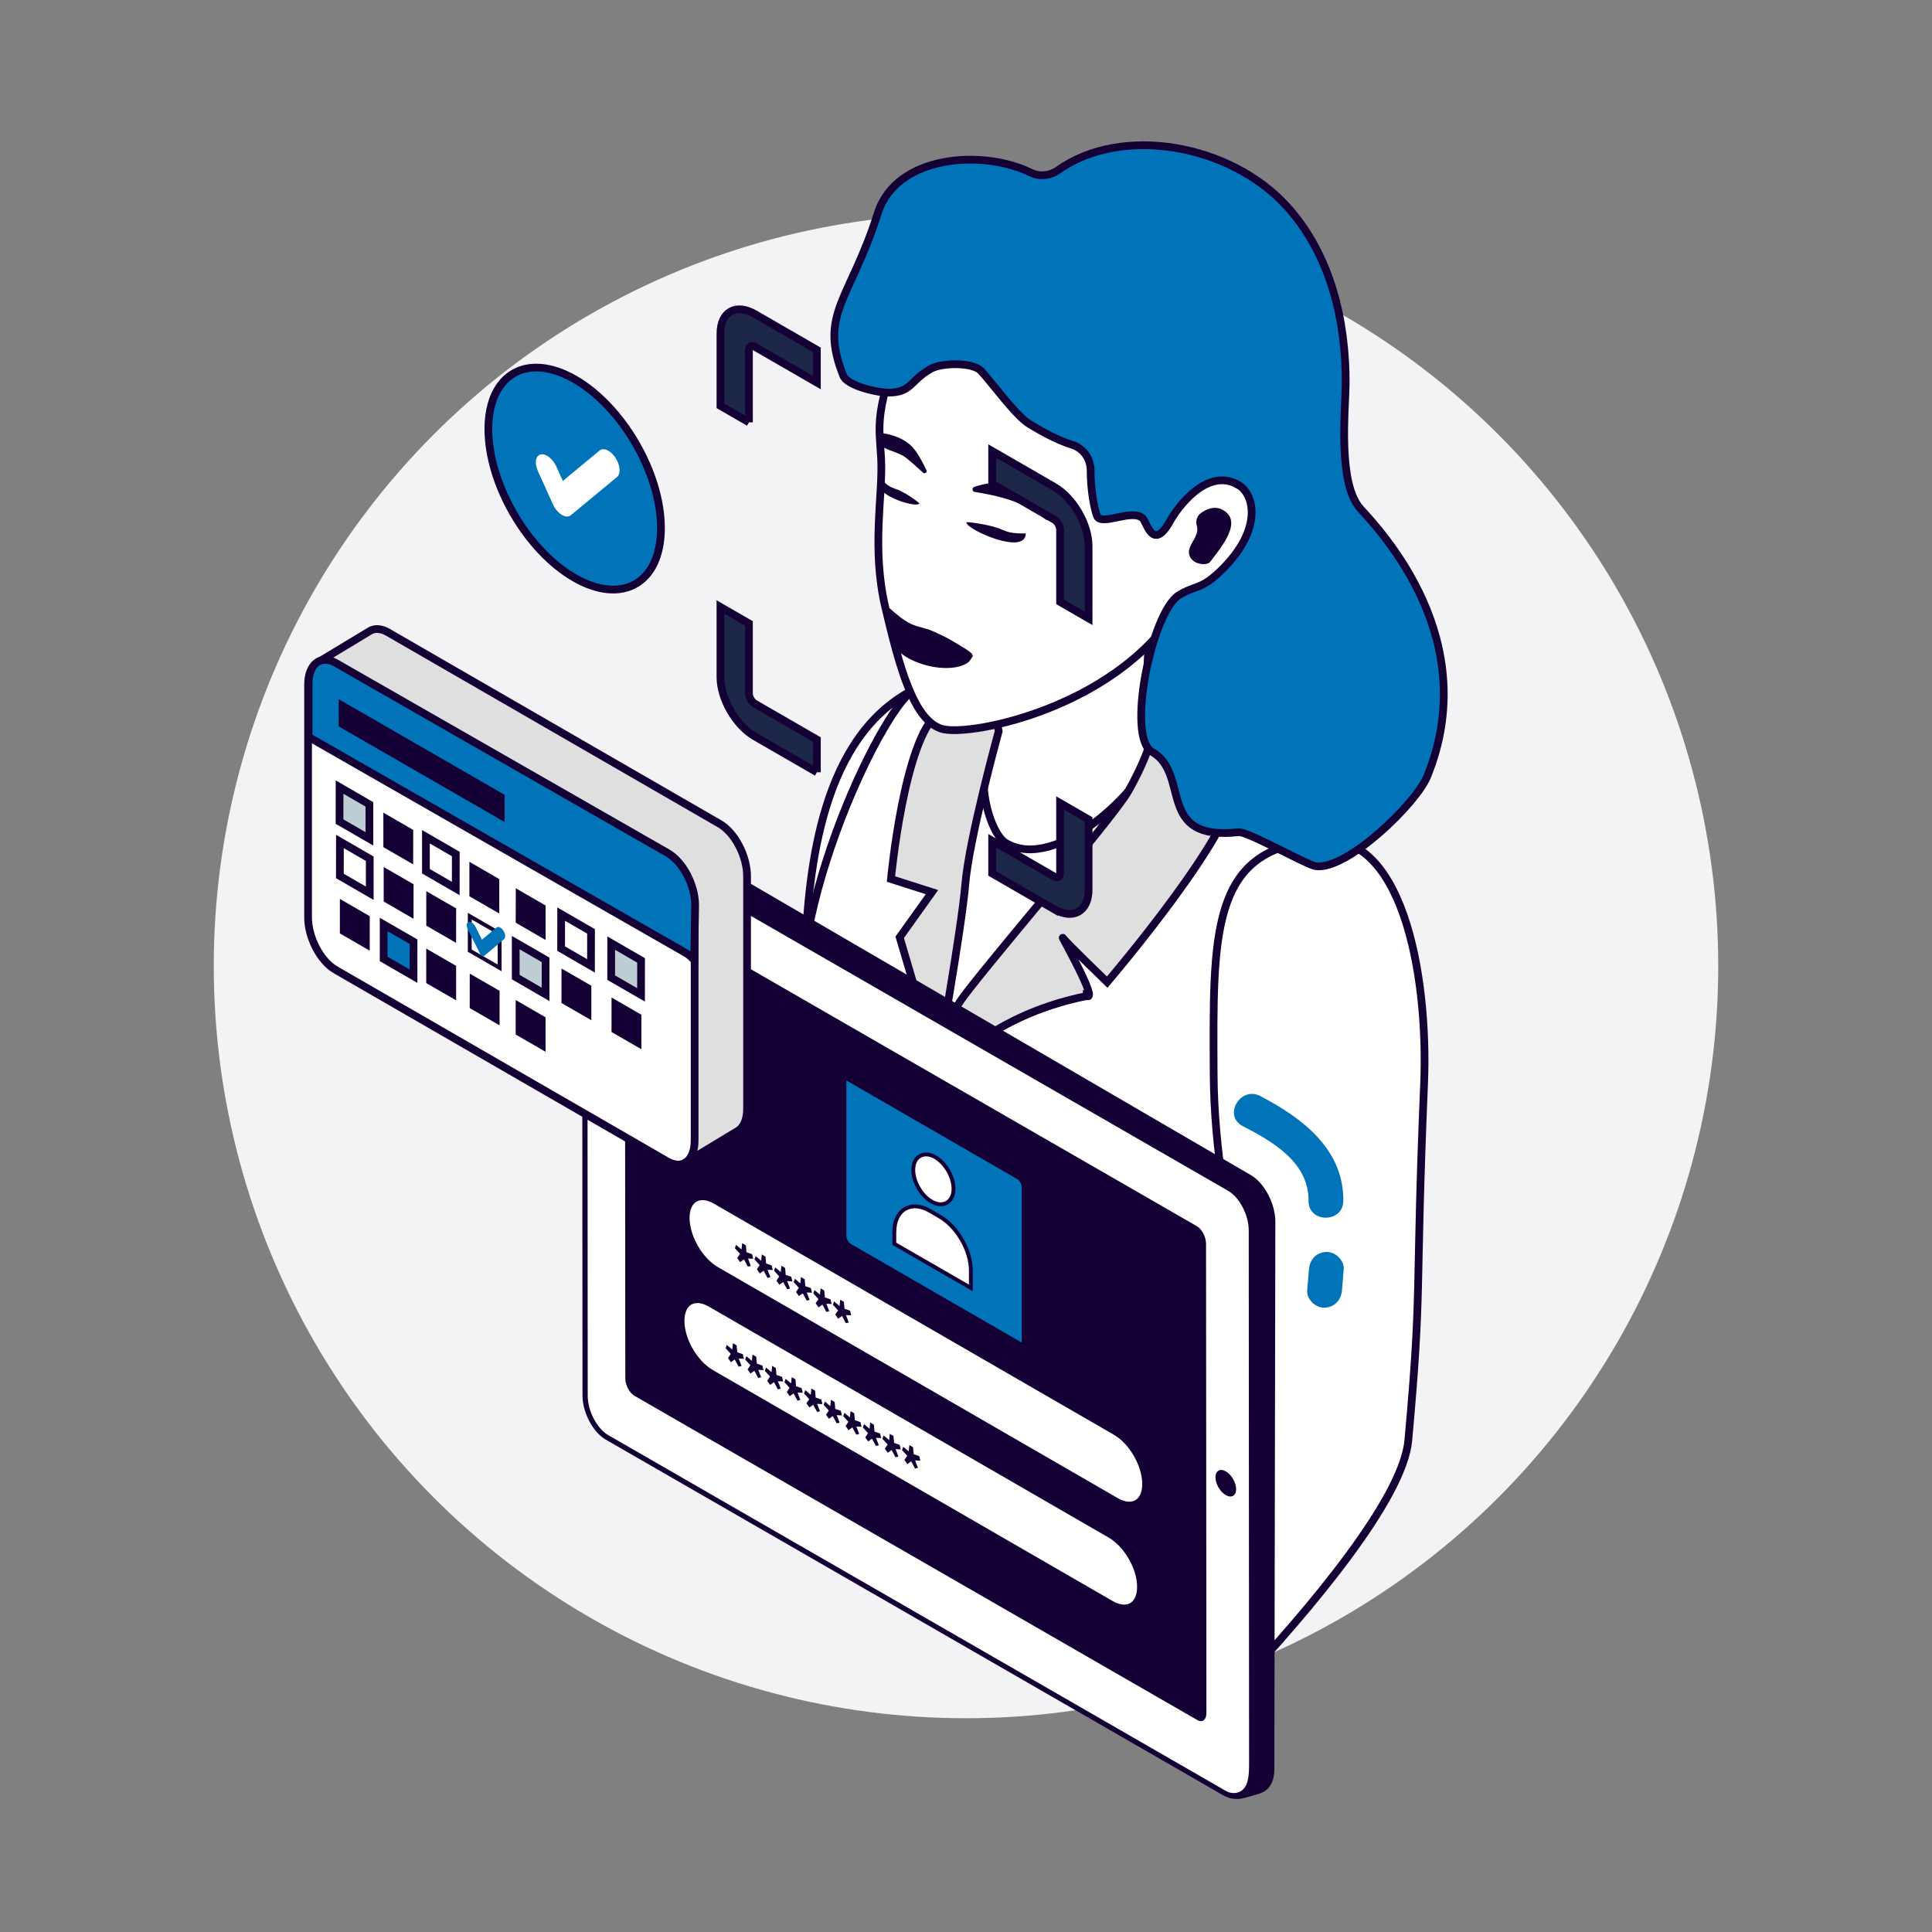 <?xml version="1.0" encoding="UTF-8"?>
<svg xmlns="http://www.w3.org/2000/svg" xmlns:xlink="http://www.w3.org/1999/xlink" viewBox="0 0 500 500">
  <rect x="0" y="0" width="500" height="500" fill="#808080" stroke="none"/>
  <defs>
    <style>
      .cls-1, .cls-2 {
        fill: none;
      }

      .cls-3, .cls-4 {
        fill: #0073b9;
      }

      .cls-4, .cls-5, .cls-6, .cls-7, .cls-8, .cls-9, .cls-2 {
        stroke: #150035;
        stroke-miterlimit: 10;
      }

      .cls-4, .cls-5, .cls-6, .cls-8, .cls-9 {
        stroke-width: 2px;
      }

      .cls-5 {
        fill: #beccd3;
      }

      .cls-10 {
        isolation: isolate;
      }

      .cls-6, .cls-11, .cls-7 {
        fill: #fff;
      }

      .cls-12 {
        fill: #fafcfc;
        mix-blend-mode: screen;
        opacity: .05;
      }

      .cls-13 {
        fill: #f3f2f4;
      }

      .cls-8 {
        fill: #dfdfdf;
      }

      .cls-9 {
        fill: #1c2649;
      }

      .cls-14 {
        fill: #150035;
      }
    </style>
    <clipPath id="clippath">
      <path class="cls-1" d="M747.54,409.54c2.03,1.17,4.98,1.88,7.88,1.88,2.45,0,4.19-.5,5-.97l143.36-82.77V60.91s-156.37,90.49-156.37,90.49l.14,258.14Z"/>
    </clipPath>
  </defs>
  <g class="cls-10">
    <g id="Capa_5" data-name="Capa 5">
      <g id="Capa_4" data-name="Capa 4">
        <g>
          <circle class="cls-13" cx="250" cy="250" r="194.68"/>
          <g>
            <g>
              <g>
                <path class="cls-6" d="M250.28,185.95c-2.46-3.62-5.97-8.42-12.75-7.99-25.39,11.93-28.11,47.85-29.18,67.45-.42,7.76,7.09,46.41,4.51,58.13-1.59,7.21-10.59,34.78-17.28,54.94.12,12.74,11.8,21.82,28.71,17.51,8.55-21.25,22.23-55.85,30-78.66,11.89-34.93,11.67-88.35-4.01-111.39Z"/>
                <path class="cls-6" d="M208.12,268.8c1.78,10.03,10.22,29.5,11.72,39.75,5.69,39.13,2.35,66.79,2.35,69.96,0,2.36,54.34,57.8,119.69,22.31,0,0-10.27-62.61-9.73-77.99.43-15.27,22.26-69.04,24.54-74.89,2.27-5.96-3.79-26.96-5.37-28.05-24.06-16.57-48.85-34.2-48.85-34.2-44.41-42.13-47.48-12.02-65.35-7.36-7.37,1.84-34.85,57.86-29,90.46Z"/>
                <path class="cls-6" d="M368.55,280.54c1.18-28.33-5.73-66.99-28.47-62.88-26.83,2.35-26.13,24.75-25.99,59.96.16,41.93,16.43,73.8,2.66,91.1-6.82,8.57-22,28.84-35.6,47.12,4.13,22.67,27.25,25.55,38.21,21.67,20.43-21.78,43.76-49.82,45.11-64.75,3.67-40.34,1.73-35.98,4.08-92.23Z"/>
                <path class="cls-14" d="M242.22,279.1c1.68,14.97,1.93,30.08,1.94,45.14.01,15.75-.33,31.49-.18,47.24.08,8.14.29,16.29.87,24.41.1,1.44,2.35,1.45,2.25,0-1.05-14.89-.96-29.84-.85-44.75.12-15.78.37-31.57-.13-47.35-.26-8.25-.73-16.49-1.65-24.69-.16-1.42-2.41-1.44-2.25,0h0Z"/>
                <path class="cls-6" d="M245.63,179.42s10.29,11.25,9.16,19.09c-1.13,7.84,2.13,17.62,5.5,19.64,12.98,7.79,35.71-13.63,39.6-25.97,2.77-8.78-4.57-10.62-2.54-24.78,2.04-14.16,1.44-27.65,1.44-27.65l-53.16,39.66Z"/>
                <path class="cls-8" d="M258.46,189.24s-7.64,27.71-8.63,39.5c-.99,11.79-7.26,46.82-7.26,46.82l-9.73-32.99,8.35-11.69-10.61-3.39s3.38-36.15,12.18-42.92c8.8-6.77,13.66-6.77,13.66-6.77l2.04,11.43Z"/>
                <path class="cls-8" d="M281.25,257.76c3.15,1.54-6.99-16.22-6.19-15.05s11.48,11.47,11.48,11.47c0,0,35.17-41.16,32.63-51.41-2.74-11.08-19.46-21.66-19.46-21.66,0,0,.71,9.04-7.83,23.85-4.13,7.17-39.06,47.56-43.49,54.34-4.43,6.78-5.04,19.38-5.04,19.38,0,0,11.39-15.57,37.9-20.91Z"/>
                <path class="cls-6" d="M320.67,125.58c6.9-16.69,9.89-32.84,2.73-49.15-7.9-18-33.72-26.95-49.53-23,0,0-31.35,6.59-39.52,30.56-8.17,23.97-6.85,25.03-6.32,34.64.53,9.62-2.57,23.07,1.12,38.7,3.69,15.62,7.31,28.88,14.42,31.25,7.11,2.37,47.68-5.8,62.44-33.46.24-.45.48-.9.72-1.35,1.74.62,4.57-.17,9.13-4.51,9.94-9.45,12.34-19.93,4.81-23.68Z"/>
                <path class="cls-14" d="M340.18,112.2c-9.75,5.62-23.54-.02-30.8-12.61-7.26-12.58-5.24-27.35,4.51-32.97,9.75-5.62,23.54.02,30.8,12.61,7.26,12.58,5.24,27.35-4.51,32.97Z"/>
                <path class="cls-4" d="M228.69,101.55c7.37.51,6.47-2.97,12.3-6.15,2.79-1.52,10.75-1.71,12.91.61,2.7,2.91,8.96,11.53,12.43,13.67,2.89,1.78,7.03,4.15,11.19,5.45,2.89.9,4.75,3.65,4.74,6.67-.02,4.66.83,9.44,1.61,11.66,1.01,2.87,9.06-1.92,11.84.67,1.12,1.04,2.66,8.81,7.17.61,1.76-3.2,9.43-13.94,17.56-9.28,4.24,2.43,6.42,11.54-4.35,22.1-5.27,5.16-6.49,3.74-10.96,6.45-7.05,4.28-13.73,36.75-7.01,40.55,10.11,5.72.8,23.21,22.41,20.81,2.32-.26,17.7,8.5,20.01,8.8,8.12,1.07,25.98-16.27,28.81-23.21,14.41-35.22-11.56-63.05-17.25-69.28-5.98-6.54-3.88-25.88-3.84-32.38.09-16.09-3.8-33.33-15.24-45.92-14.66-16.14-42.73-21.06-59.18-9.36-2.08,1.48-4.79,1.76-7.08.65-12.57-6.13-34.82-4.52-39.58,10.48-7.11,22.41-15.37,26.04-8.95,42.08.98,2.45,7.82,4.12,10.45,4.3Z"/>
                <path class="cls-14" d="M309.74,136.09c-.36-1.22,0-2.55,1.04-3.3,1.42-1.03,3.47-1.94,5.51-.9,5.72,2.89-.45,9.99-3.08,13.5-.85,1.14-4.96.8-5.48-2.04-.44-2.4,2.81-4.52,2.01-7.26Z"/>
                <path class="cls-14" d="M236.08,128.86c-1.02-.74-2.04-1.31-3.03-1.82-.84-.43-1.81-.62-2.6-1.05-1-.54-1.79-1.35-2.62-2.16-3.14,3.84,8.73,7.6,9.98,6.58.68.03-1.73-1.54-1.73-1.54Z"/>
                <path class="cls-14" d="M253.14,135.49c1.62.21,3.1.58,4.51.97,1.19.33,2.31.97,3.44,1.25,1.44.36,2.88.34,4.38.35-.05,5.77-14.91-.84-15.32-2.71-.7-.53,2.99.13,2.99.13Z"/>
                <path class="cls-14" d="M271.47,133.76c.3.52-.35,1.07-.82.69-1.81-1.47-4.74-3.44-8.71-4.85-3.28-1.17-7.18-1.89-9.67-2.28-.71-.11-.79-1.09-.11-1.32,2.33-.8,6.12-1.64,10.13-.69,4.28,1.01,7.48,5.48,9.17,8.45Z"/>
                <path class="cls-14" d="M227.25,111.98s6.41.28,9.5,4.45c1.21,1.63,2.27,3.68,3.01,5.26.26.55-.43,1.05-.87.64-1.2-1.1-2.8-2.54-4.39-3.84-1.39-1.14-3.9-1.68-6.36-2.93-.39-1.36-.88-3.57-.88-3.57Z"/>
                <path class="cls-14" d="M251.43,169.56s0,0,0,0c1.4-.04-3.73-2.95-3.73-2.95-2.17-1.39-4.33-2.41-6.42-3.32-1.78-.77-3.78-1.01-5.44-1.79-2.1-.98-3.82-2.54-5.64-4.1-1.35,1.94-1.11,3.75.09,5.35-1.66,7.71,14.4,12.72,20.21,8.73.47-.32,1.36-1.81,1.36-1.81-.14-.03-.28-.08-.42-.12Z"/>
                <path class="cls-12" d="M308.73,320.69c-1.38-.67-4.14-1.51-5.65-2.25-5.83-2.92-12.76-8.52-10.72-11.06,2.93-3.64,4.37-5.79,4.39-8.49.09.67.19,1.31.29,1.97,1.78-.33,8.43,3.7,16.84,8.51-.03.03-6.48,7.47-5.15,11.33Z"/>
              </g>
              <path class="cls-9" d="M272.83,235.32l-16.06-9.27v-8.47s16.06,9.27,16.06,9.27c.82.48,1.52.08,1.52-.87v-18.16s7.38,4.26,7.38,4.26v18.16c0,5.63-3.99,7.91-8.9,5.07Z"/>
              <path class="cls-9" d="M193.83,109.3l-7.38-4.26v-18.7c0-5.63,3.99-7.91,8.9-5.07l16.06,9.27v8.47s-16.06-9.27-16.06-9.27c-.82-.48-1.52-.08-1.52.87v18.7Z"/>
              <path class="cls-9" d="M281.73,160.04l-7.38-4.26v-18.7c0-.95-.7-2.15-1.52-2.62l-16.06-9.27v-8.47s16.06,9.27,16.06,9.27c4.91,2.83,8.9,9.72,8.9,15.35v18.7Z"/>
              <path class="cls-9" d="M211.41,199.86l-16.06-9.27c-4.91-2.83-8.9-9.72-8.9-15.35v-18.16s7.38,4.26,7.38,4.26v18.16c0,.94.7,2.14,1.52,2.62l16.06,9.27v8.47Z"/>
              <g>
                <path class="cls-4" d="M148.8,98.19c-12.33-7.12-22.37-1.4-22.41,12.77-.04,14.18,9.93,31.44,22.26,38.56,12.33,7.12,22.37,1.41,22.41-12.77.04-14.17-9.93-31.44-22.26-38.56Z"/>
                <path class="cls-11" d="M159.3,118.48c-.54-.82-1.2-1.45-1.85-1.82-.85-.49-1.69-.55-2.27-.07l-9.52,7.88-1.67-3.7c-.56-1.25-1.47-2.27-2.39-2.8-.58-.34-1.17-.48-1.68-.36-1.32.3-1.64,2.21-.72,4.27l3.87,8.59c.53,1.17,1.37,2.18,2.28,2.75.03.02.07.04.1.06.88.51,1.71.54,2.27.07l11.97-9.9c1.02-.85.84-3.07-.4-4.96Z"/>
              </g>
              <g>
                <g>
                  <g>
                    <path class="cls-14" d="M323.44,304.74l-159.78-93.08c-.27-.16-.59-.27-.93-.37-1.45-.39-3-.16-4.33.53l-4.36,2.26,4.79,6.51.1,137.3c0,4.38,2.67,9.49,5.93,11.39l148.62,90.37,4.73,4.97h0c1.2.35,2.48.36,3.69.02l3.43-.97c.59-.17,1.15-.4,1.67-.71h0c1.36-.9,2.11-2.69,2.11-5.04l.26-141.79c0-4.38-2.67-9.49-5.94-11.4Z"/>
                    <path class="cls-14" d="M318.03,465.27l-.17-.05-4.79-5.03-148.54-90.32c-3.45-2.01-6.26-7.38-6.26-11.97l-.1-137.08-5.13-6.97,5.05-2.63c1.54-.8,3.25-1.01,4.82-.58.43.12.79.26,1.09.43l159.78,93.08c3.46,2.01,6.27,7.39,6.28,11.98l-.26,141.79c0,2.58-.86,4.57-2.45,5.62-.57.34-1.19.6-1.83.78l-3.43.97c-.65.18-1.32.28-1.99.28s-1.39-.1-2.07-.3ZM158.71,212.42l-3.66,1.9,4.46,6.06.1,137.52c0,4.09,2.56,9.04,5.6,10.81l148.62,90.37,4.74,4.94c1.03.27,2.12.26,3.15-.03l3.43-.97c.53-.15,1.04-.37,1.48-.63,1.17-.77,1.81-2.36,1.81-4.48l.26-141.79c0-4.17-2.52-9.02-5.61-10.82l-159.78-93.08c-.19-.11-.45-.21-.76-.3-.42-.11-.85-.17-1.28-.17-.86,0-1.74.22-2.56.65Z"/>
                  </g>
                  <g>
                    <path class="cls-11" d="M321.1,464.31c-1.33.64-2.92.48-4.2-.26l-159.82-92.07c-3.12-1.8-5.65-6.63-5.66-10.79l-.09-142.19c0-4.16,2.52-6.07,5.65-4.28l161.21,92.87c3.12,1.8,5.65,6.63,5.66,10.79l.09,138.01c0,3.27-.15,6.63-2.83,7.92Z"/>
                    <path class="cls-14" d="M316.57,464.63l-159.82-92.07c-3.3-1.9-5.99-7-6-11.37l-.09-142.19c0-2.43.83-4.31,2.29-5.15,1.24-.72,2.79-.61,4.37.29l161.21,92.87c3.3,1.9,5.99,7,6,11.37l.09,138c0,2.95,0,6.99-3.22,8.53h0c-.65.31-1.37.47-2.09.47-.93,0-1.87-.25-2.73-.75ZM153.62,215.02c-1.03.59-1.61,2.05-1.61,3.99l.09,142.19c0,3.94,2.39,8.52,5.32,10.21l159.82,92.07c1.15.66,2.49.75,3.57.23h0c2.27-1.08,2.45-4.07,2.45-7.31l-.09-138c0-3.94-2.39-8.52-5.32-10.21l-161.21-92.87c-.68-.39-1.32-.59-1.9-.59-.41,0-.78.1-1.12.29Z"/>
                  </g>
                  <path class="cls-14" d="M309.85,445.14l-145.65-83.9c-1.31-.75-2.37-2.78-2.37-4.52l-.1-121.5c0-1.74,1.06-2.55,2.37-1.79l145.65,83.91c1.31.75,2.37,2.78,2.37,4.52l.1,121.5c0,1.74-1.06,2.55-2.37,1.79Z"/>
                  <path class="cls-14" d="M317.24,380.78c1.48.85,2.67,2.92,2.67,4.62,0,1.69-1.21,2.38-2.68,1.53-1.48-.85-2.67-2.92-2.67-4.61,0-1.7,1.21-2.38,2.68-1.53Z"/>
                </g>
                <g>
                  <path class="cls-6" d="M185.31,310.67l103.46,59.78c4.33,2.5,7.84,8.59,7.84,13.6,0,5-3.51,7.02-7.85,4.52l-103.45-59.77c-4.35-2.5-7.85-8.59-7.85-13.6,0-5.01,3.51-7.04,7.85-4.54Z"/>
                  <path class="cls-6" d="M183.98,337.3l103.46,59.77c4.33,2.5,7.84,8.59,7.84,13.6,0,5.01-3.51,7.03-7.85,4.53l-103.45-59.77c-4.35-2.51-7.85-8.59-7.85-13.59,0-5.01,3.51-7.04,7.85-4.54Z"/>
                  <g>
                    <path class="cls-14" d="M218.92,342.43l-1.01-1.86-.99.71-.76-1.07.73-1.07-1.34-1.48.3-.86,1.43,1.19.16-1.62.96.55.16,1.79,1.44.49.29,1.21-1.35-.07.73,1.92-.76.19Z"/>
                    <path class="cls-14" d="M213.85,339.5l-1.01-1.86-.99.71-.76-1.07.73-1.08-1.34-1.48.3-.86,1.43,1.19.16-1.62.96.56.16,1.79,1.44.49.29,1.21-1.35-.07.74,1.92-.76.19Z"/>
                    <path class="cls-14" d="M208.77,336.58l-1.01-1.86-.99.71-.76-1.07.73-1.08-1.34-1.48.3-.86,1.43,1.19.16-1.62.96.56.16,1.79,1.44.49.29,1.21-1.35-.07.74,1.92-.76.19Z"/>
                    <path class="cls-14" d="M203.7,333.65l-1.01-1.86-.99.71-.76-1.07.73-1.08-1.34-1.48.3-.86,1.43,1.19.16-1.62.96.56.16,1.79,1.44.49.29,1.2-1.35-.07.74,1.92-.76.19Z"/>
                    <path class="cls-14" d="M198.63,330.72l-1.01-1.86-.99.71-.76-1.07.73-1.08-1.34-1.48.3-.86,1.43,1.19.16-1.62.96.56.16,1.79,1.44.49.29,1.2-1.35-.08.74,1.92-.76.2Z"/>
                    <path class="cls-14" d="M193.55,327.79l-1.01-1.86-.99.71-.76-1.07.73-1.07-1.34-1.48.3-.86,1.43,1.19.16-1.61.96.55.16,1.79,1.45.49.29,1.2-1.35-.07.73,1.92-.76.19Z"/>
                  </g>
                  <g>
                    <path class="cls-14" d="M236.82,380.06l-1.01-1.86-.99.71-.76-1.07.73-1.08-1.34-1.48.3-.86,1.43,1.19.16-1.62.96.56.16,1.79,1.44.49.29,1.2-1.35-.08.73,1.92-.76.2Z"/>
                    <path class="cls-14" d="M231.75,377.13l-1.01-1.86-.99.71-.76-1.07.73-1.07-1.34-1.48.3-.86,1.43,1.19.16-1.61.96.55.16,1.79,1.44.49.29,1.2-1.35-.08.74,1.92-.76.19Z"/>
                    <path class="cls-14" d="M226.68,374.2l-1.01-1.86-.99.71-.76-1.07.73-1.07-1.34-1.48.3-.86,1.43,1.19.16-1.61.96.55.16,1.79,1.44.49.29,1.2-1.35-.07.74,1.92-.76.19Z"/>
                    <path class="cls-14" d="M221.6,371.27l-1.01-1.86-.99.71-.76-1.07.73-1.07-1.34-1.48.3-.86,1.43,1.19.16-1.62.96.55.16,1.79,1.44.49.29,1.21-1.35-.07.74,1.92-.76.19Z"/>
                    <path class="cls-14" d="M216.53,368.34l-1.01-1.86-.99.71-.76-1.07.73-1.07-1.34-1.48.3-.86,1.43,1.19.16-1.62.96.55.16,1.79,1.44.49.29,1.21-1.35-.07.74,1.92-.76.19Z"/>
                    <path class="cls-14" d="M211.46,365.41l-1.01-1.86-.99.71-.76-1.07.73-1.08-1.34-1.48.3-.86,1.43,1.19.16-1.62.96.56.16,1.79,1.45.49.29,1.21-1.35-.07.73,1.92-.76.19Z"/>
                    <path class="cls-14" d="M206.38,362.48l-1.01-1.86-.99.71-.76-1.07.73-1.08-1.34-1.48.3-.86,1.43,1.19.16-1.62.96.56.16,1.79,1.44.49.29,1.2-1.35-.07.73,1.92-.76.2Z"/>
                    <path class="cls-14" d="M201.31,359.56l-1.01-1.86-.99.71-.76-1.07.73-1.08-1.34-1.48.3-.86,1.43,1.19.16-1.62.96.56.16,1.79,1.44.49.29,1.2-1.35-.07.73,1.92-.76.19Z"/>
                    <path class="cls-14" d="M196.23,356.62l-1.01-1.86-.99.71-.76-1.07.73-1.07-1.34-1.48.3-.86,1.43,1.19.16-1.61.96.55.16,1.79,1.44.49.29,1.2-1.35-.08.74,1.92-.76.19Z"/>
                    <path class="cls-14" d="M191.16,353.69l-1.01-1.86-.99.71-.76-1.07.73-1.07-1.34-1.48.3-.86,1.43,1.19.16-1.62.96.55.16,1.79,1.44.49.29,1.21-1.35-.08.74,1.92-.76.19Z"/>
                  </g>
                </g>
                <path class="cls-4" d="M263.88,348.3l-44.31-25.58c-.84-.49-1.53-1.8-1.53-2.92v-39.87c0-1.13.68-1.64,1.53-1.16l44.31,25.58c.84.49,1.53,1.8,1.53,2.92v39.87c0,1.13-.68,1.64-1.53,1.16Z"/>
                <g id="Account">
                  <g>
                    <path class="cls-7" d="M241.07,310.95c-2.65-1.53-4.72-5.12-4.72-8.18,0-1.67.61-2.94,1.73-3.59,1.12-.64,2.53-.54,3.97.3h0c2.65,1.53,4.72,5.13,4.72,8.18,0,1.67-.61,2.94-1.73,3.59-.48.28-1.02.41-1.59.41-.75,0-1.56-.24-2.38-.71Z"/>
                    <path class="cls-7" d="M231.45,318.8v3.09s19.81,11.42,19.81,11.42v-4.48c0-5.22-3.55-11.37-8.07-13.99l-2.6-1.5c-2.31-1.33-4.55-1.51-6.31-.49-1.8,1.03-2.82,3.2-2.82,5.94Z"/>
                  </g>
                </g>
              </g>
            </g>
            <path class="cls-8" d="M186.22,213.19l-85.82-49.55c-1.7-.98-3.26-1.08-4.48-.46h0c-.17.08-.33.18-.48.29l-12.42,7.49c-.49.3-.65.93-.37,1.43l6.71,12.12v46.96c0,5.24,3.18,11.32,7.11,13.59l67.62,39.04,13.27,16.78,13.36-8.08c1.6-.82,2.62-2.87,2.62-5.83v-60.19c0-5.24-3.18-11.32-7.11-13.59Z"/>
            <g>
              <path class="cls-6" d="M172.66,300.54l-85.82-49.55c-3.93-2.27-7.11-8.35-7.11-13.59v-60.19c0-5.24,3.18-7.64,7.11-5.38l85.82,49.55c3.93,2.27,7.11,8.35,7.11,13.59v60.19c0,5.24-3.18,7.64-7.11,5.38Z"/>
              <path class="cls-4" d="M177.62,246.71c.79.45,1.33,1.03,2.05,1.72l.23-14.2c0-5.19-3.18-11.23-7.11-13.48l-85.81-49.14c-3.93-2.25-7.11.14-7.11,5.33v13.79l97.75,55.97Z"/>
            </g>
            <polygon class="cls-14" points="130.59 205.7 87.65 180.95 87.65 187.99 130.59 212.73 130.59 205.7"/>
            <polygon class="cls-5" points="87.88 203.7 95.6 208.17 95.6 217.09 87.87 212.63 87.88 203.7"/>
            <polygon class="cls-14" points="99.21 210.31 106.94 214.78 106.93 223.7 99.21 219.24 99.21 210.31"/>
            <polygon class="cls-6" points="110.23 216.55 117.96 221.02 117.95 229.94 110.23 225.48 110.23 216.55"/>
            <polygon class="cls-6" points="87.97 217.78 95.69 222.24 95.69 231.17 87.96 226.7 87.97 217.78"/>
            <polygon class="cls-14" points="99.3 224.38 107.03 228.85 107.02 237.78 99.3 233.31 99.3 224.38"/>
            <polygon class="cls-14" points="110.32 230.63 118.05 235.09 118.04 244.02 110.32 239.55 110.32 230.63"/>
            <polygon class="cls-14" points="87.96 232.64 95.69 237.11 95.68 246.03 87.96 241.57 87.96 232.64"/>
            <polygon class="cls-4" points="99.29 239.25 107.02 243.71 107.02 252.64 99.29 248.17 99.29 239.25"/>
            <polygon class="cls-14" points="110.31 245.49 118.04 249.96 118.04 258.88 110.31 254.42 110.31 245.49"/>
            <polygon class="cls-14" points="121.48 223.03 129.21 227.5 129.21 236.42 121.48 231.95 121.48 223.03"/>
            <polygon class="cls-14" points="133.48 229.88 141.2 234.34 141.2 243.27 133.47 238.8 133.48 229.88"/>
            <polygon class="cls-6" points="145.23 236.57 152.96 241.04 152.95 249.97 145.22 245.5 145.23 236.57"/>
            <polygon class="cls-5" points="158.18 244.08 165.91 248.55 165.9 257.48 158.17 253.01 158.18 244.08"/>
            <polygon class="cls-2" points="121.57 237.1 129.3 241.57 129.3 250.49 121.57 246.03 121.57 237.1"/>
            <polygon class="cls-5" points="133.47 243.95 141.2 248.41 141.19 257.34 133.47 252.87 133.47 243.95"/>
            <polygon class="cls-14" points="145.32 250.65 153.04 255.11 153.04 264.04 145.31 259.57 145.32 250.65"/>
            <polygon class="cls-14" points="158.27 258.16 165.99 262.62 165.99 271.55 158.26 267.08 158.27 258.16"/>
            <polygon class="cls-14" points="121.57 251.97 129.29 256.43 129.29 265.36 121.56 260.89 121.57 251.97"/>
            <polygon class="cls-14" points="133.46 258.81 141.19 263.28 141.19 272.2 133.46 267.74 133.46 258.81"/>
            <path class="cls-3" d="M124.32,246.97l-3.24-6.41c-.45-.89-.37-1.77.17-1.97h0c.54-.2,1.35.35,1.79,1.23l1.7,3.37,3.74-3.15c.44-.37,1.25,0,1.79.82h0c.55.83.63,1.8.19,2.18l-5.26,4.44c-.23.19-.65-.05-.88-.5Z"/>
          </g>
          <g>
            <path class="cls-3" d="M321.6,291.42c7.79,4.04,17.16,9.41,17.05,19.37-.06,5.79,8.94,5.8,9,0,.14-13.4-10.7-21.53-21.51-27.14-5.13-2.67-9.69,5.1-4.54,7.77h0Z"/>
            <path class="cls-3" d="M338.75,328.5l-.45,5.43c-.19,2.35,2.21,4.6,4.5,4.5,2.6-.12,4.29-1.98,4.5-4.5l.45-5.43c.19-2.35-2.21-4.6-4.5-4.5-2.6.12-4.29,1.98-4.5,4.5h0Z"/>
          </g>
        </g>
      </g>
    </g>
  </g>
</svg>